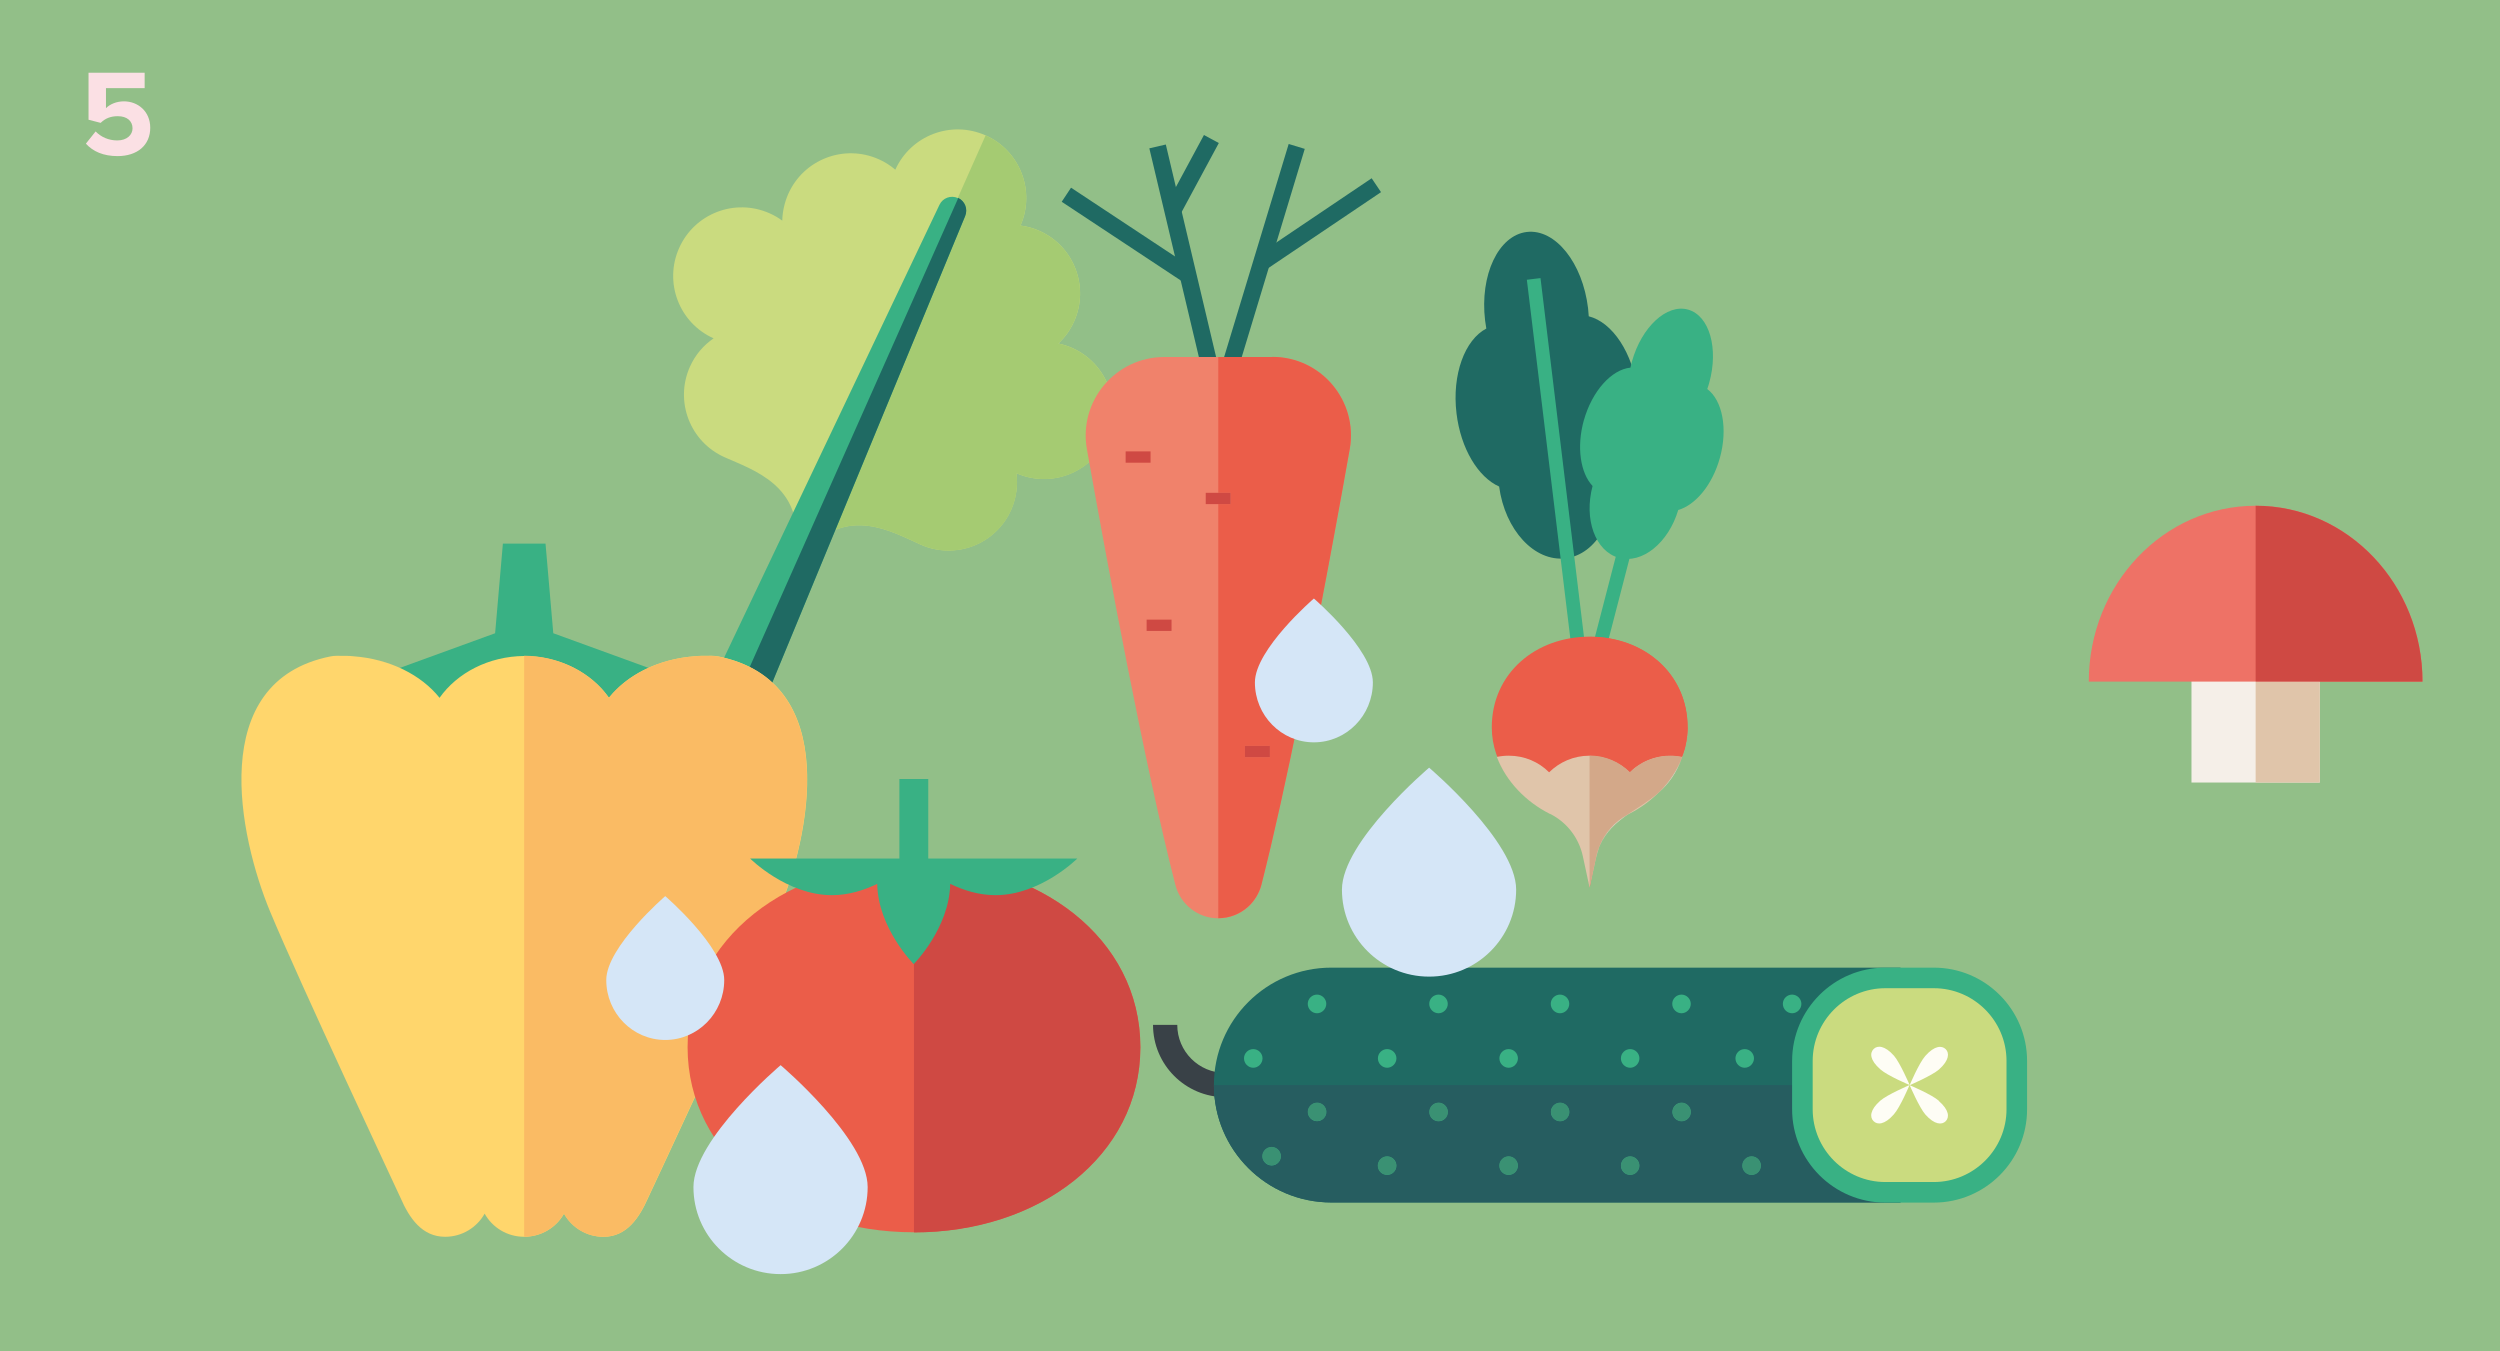 <?xml version="1.0" encoding="UTF-8"?> <svg xmlns="http://www.w3.org/2000/svg" id="Ebene_1" viewBox="0 0 183.54 99.21"><defs><style> .cls-1 { fill: #fabb64; } .cls-2 { fill: #39b184; } .cls-3 { fill: #265d60; } .cls-4 { fill: #ffd66c; } .cls-5 { fill: #fefdf5; } .cls-6 { fill: #f0826b; } .cls-7 { fill: #e8e9eb; } .cls-8 { fill: #d5e6f7; } .cls-9 { fill: #394147; } .cls-10 { fill: #eb5d49; } .cls-11 { fill: #cf4943; } .cls-12 { fill: #c4987c; } .cls-13 { fill: #edd7cf; } .cls-14 { fill: #ee7266; } .cls-15 { fill: #a5cb72; } .cls-16 { fill: #fbe0e4; } .cls-17 { fill: #dbc5bd; } .cls-18 { fill: #e0c5aa; } .cls-19 { fill: #d3a889; } .cls-20 { fill: #f5efe8; } .cls-21 { fill: #1f6a63; } .cls-22 { fill: #92bf88; } .cls-23 { fill: #3a9173; } .cls-24 { fill: #cadb7f; } </style></defs><rect class="cls-22" width="183.54" height="99.21"></rect><path class="cls-16" d="M6.31,10.54l.71-.89c.41.42.96.66,1.59.66.71,0,1.12-.41,1.12-.89,0-.53-.4-.89-1.08-.89-.5,0-.9.14-1.26.49l-.89-.23v-3.45h4.12v1.13h-2.84v1.47c.29-.29.77-.5,1.32-.5,1.02,0,1.93.73,1.93,1.94,0,1.28-.95,2.08-2.4,2.08-1.04,0-1.8-.34-2.31-.9Z"></path><path class="cls-24" d="M81.27,32.19c1.13-2.54-.01-5.51-2.55-6.64-.33-.15-.68-.26-1.02-.33.48-.45.88-1,1.16-1.63,1.13-2.54-.01-5.51-2.55-6.64-.45-.2-.92-.33-1.39-.39,1.11-2.53-.03-5.49-2.56-6.62-2.53-1.13-5.49,0-6.63,2.52-.36-.31-.76-.57-1.22-.77-2.54-1.13-5.51.01-6.64,2.55-.28.64-.42,1.3-.44,1.96-.28-.21-.59-.39-.93-.54-2.54-1.13-5.51.01-6.64,2.55-1.13,2.53,0,5.5,2.53,6.63-.74.51-1.35,1.21-1.74,2.09-1.13,2.54.01,5.51,2.55,6.64,2.08.93,5.78,2.08,5.22,6.57l-1.08,3.46c.11-.25.23-.49.34-.72-.09.24-.19.48-.31.73l1.85-3.12c2.96-3.42,6.29-1.44,8.37-.51,2.54,1.13,5.51-.01,6.64-2.55.39-.88.5-1.8.39-2.69,2.53,1.11,5.5-.03,6.62-2.56"></path><path class="cls-15" d="M81.27,32.19c1.13-2.54-.01-5.51-2.55-6.64-.33-.15-.68-.26-1.02-.33.48-.45.88-1,1.16-1.63,1.13-2.54-.01-5.51-2.55-6.64-.45-.2-.92-.33-1.39-.39,1.11-2.53-.03-5.49-2.56-6.62l-14.98,33.68,1.85-3.12c2.96-3.42,6.29-1.44,8.37-.51,2.54,1.13,5.51-.01,6.64-2.55.39-.88.5-1.8.39-2.69,2.53,1.11,5.5-.03,6.62-2.56"></path><path class="cls-2" d="M70.32,14.53c.51.23.75.82.53,1.34l-25.52,61.72-5.04-2.24,28.68-60.31c.24-.51.84-.73,1.35-.5"></path><path class="cls-21" d="M70.35,14.54l-27.53,61.92,2.52,1.12,25.52-61.72c.21-.51-.01-1.09-.51-1.33"></path><polygon class="cls-2" points="40.62 46.49 40.05 39.91 36.92 39.91 36.35 46.49 28.82 49.23 29.35 54.41 38.61 53.39 47.18 53.9 48.15 49.23 40.62 46.49"></polygon><path class="cls-4" d="M52.71,48.19c-.29-.06-.59-.04-.9-.04-.04,0-.08,0-.11,0-.05,0-.09,0-.14,0-.17,0-.35.01-.53.03-2.68.19-4.98,1.36-6.32,3.05-1.29-1.83-3.59-3.05-6.22-3.07-2.63.02-4.93,1.25-6.22,3.07-1.34-1.68-3.65-2.85-6.33-3.05-.18-.02-.35-.03-.53-.03-.05,0-.09,0-.14,0-.04,0-.08,0-.11,0-.3,0-.61-.02-.89.04-9.17,1.83-6.71,13.25-4.45,18.71,2.17,5.23,9.52,20.88,9.58,21.03.65,1.5,1.58,2.87,3.28,2.87,1.25,0,2.34-.69,2.9-1.7.56,1.01,1.65,1.7,2.9,1.7s2.37-.69,2.93-1.7c.56,1.01,1.65,1.7,2.9,1.7,1.69,0,2.62-1.38,3.28-2.87.07-.16,7.42-15.8,9.58-21.03,2.26-5.45,4.72-16.88-4.45-18.71"></path><path class="cls-1" d="M52.18,48.15c-.12,0-.24,0-.37,0-.04,0-.08,0-.11,0-.05,0-.09,0-.14,0h-.02c-.17,0-.34.01-.51.03-2.24.16-4.21,1-5.59,2.26-.27.25-.52.51-.74.78-.12-.16-.24-.32-.37-.48-1.34-1.56-3.46-2.58-5.85-2.6v42.65c.08,0,.15,0,.23,0,1.03-.07,1.92-.59,2.47-1.35.08-.11.15-.22.22-.34.56,1.01,1.65,1.7,2.9,1.7,1.69,0,2.62-1.37,3.27-2.87.07-.16,7.42-15.8,9.59-21.03,1.02-2.48,2.09-6.18,2.09-9.67,0-4.18-1.54-8.04-6.54-9.04-.17-.03-.35-.04-.53-.04"></path><path class="cls-10" d="M83.72,76.88c0,7.99-7.44,13.59-16.62,13.59s-16.62-5.6-16.62-13.59,7.44-13.59,16.62-13.59,16.62,5.6,16.62,13.59"></path><path class="cls-11" d="M83.72,76.88c0-7.99-7.44-13.59-16.62-13.59v27.19c9.18,0,16.62-5.6,16.62-13.59"></path><path class="cls-2" d="M68.15,63.03v-5.84h-2.12v5.84h-10.96s2.69,2.69,6.01,2.69c1.23,0,2.37-.37,3.32-.83.06,3.26,2.68,5.89,2.68,5.89,0,0,2.62-2.63,2.68-5.89.95.46,2.09.83,3.32.83,3.32,0,6.01-2.69,6.01-2.69h-10.96Z"></path><polygon class="cls-21" points="89.4 32.04 84.38 10.89 85.59 10.61 89.54 27.3 94.61 10.57 95.79 10.93 89.4 32.04"></polygon><rect class="cls-21" x="82.14" y="11.9" width="1.24" height="10.71" transform="translate(22.72 76.77) rotate(-56.53)"></rect><rect class="cls-21" x="91.58" y="15.87" width="10.35" height="1.23" transform="translate(7.3 56.88) rotate(-33.97)"></rect><rect class="cls-21" x="84.53" y="12.21" width="5.96" height="1.24" transform="translate(34.7 83.77) rotate(-61.67)"></rect><path class="cls-6" d="M92.6,64.96c2.25-8.82,4.96-23.43,6.49-31.96.63-3.54-2.09-6.79-5.68-6.79h-7.93c-3.59,0-6.32,3.25-5.68,6.79,1.52,8.54,4.23,23.15,6.49,31.96.37,1.45,1.67,2.46,3.16,2.46s2.79-1.01,3.16-2.46"></path><path class="cls-10" d="M93.4,26.21h-3.53s-.43,0-.43,0v9.97h.92v.83h-.92v30.4c.83,0,1.6-.31,2.19-.84.46-.42.81-.98.98-1.62,1.82-7.12,3.93-18,5.48-26.43.37-2.02.71-3.89,1-5.54.63-3.54-2.09-6.78-5.68-6.78M91.4,54.76h1.83v.83h-1.83v-.83Z"></path><rect class="cls-11" x="82.64" y="33.14" width="1.83" height=".83"></rect><rect class="cls-11" x="88.52" y="36.18" width="1.83" height=".83"></rect><rect class="cls-11" x="84.18" y="45.49" width="1.83" height=".83"></rect><rect class="cls-11" x="91.4" y="54.76" width="1.83" height=".83"></rect><path class="cls-9" d="M89.96,80.55v-1.78c-1.95,0-3.53-1.58-3.53-3.53h-1.78c0,2.93,2.38,5.31,5.31,5.31"></path><path class="cls-21" d="M139.53,71.04h-41.79c-4.76,0-8.62,3.86-8.62,8.62s3.86,8.62,8.62,8.62h41.79v-17.24Z"></path><path class="cls-2" d="M96.01,73.7c0-.38.31-.68.68-.68s.68.31.68.68-.31.69-.68.69-.68-.31-.68-.69"></path><path class="cls-2" d="M104.93,73.7c0-.38.31-.68.68-.68s.68.31.68.68-.31.69-.68.69-.68-.31-.68-.69"></path><path class="cls-2" d="M130.89,73.7c0-.38.31-.68.68-.68s.68.31.68.68-.31.69-.68.69-.68-.31-.68-.69"></path><path class="cls-2" d="M113.85,73.7c0-.38.31-.68.68-.68s.68.31.68.68-.31.69-.68.69-.68-.31-.68-.69"></path><path class="cls-2" d="M122.77,73.7c0-.38.31-.68.68-.68s.68.31.68.68-.31.69-.68.69-.68-.31-.68-.69"></path><path class="cls-2" d="M96.01,81.63c0-.38.31-.68.68-.68.38,0,.68.31.68.68s-.31.69-.68.69-.68-.31-.68-.69"></path><path class="cls-2" d="M104.93,81.63c0-.38.31-.68.68-.68s.68.31.68.68-.31.69-.68.69-.68-.31-.68-.69"></path><path class="cls-2" d="M113.85,81.63c0-.38.31-.68.68-.68s.68.31.68.68-.31.69-.68.69-.68-.31-.68-.69"></path><path class="cls-2" d="M122.77,81.63c0-.38.31-.68.68-.68s.68.31.68.68-.31.69-.68.69-.68-.31-.68-.69"></path><path class="cls-2" d="M101.16,77.7c0-.38.31-.68.68-.68s.68.31.68.68-.31.69-.68.69-.68-.31-.68-.69"></path><path class="cls-2" d="M91.33,77.7c0-.38.31-.68.68-.68s.68.31.68.68-.31.69-.68.69-.68-.31-.68-.69"></path><path class="cls-2" d="M110.08,77.7c0-.38.31-.68.68-.68s.68.31.68.68-.31.69-.68.69-.68-.31-.68-.69"></path><path class="cls-2" d="M119,77.7c0-.38.31-.68.68-.68s.68.31.68.68-.31.69-.68.69-.68-.31-.68-.69"></path><path class="cls-2" d="M127.41,77.7c0-.38.31-.68.68-.68s.68.31.68.68-.31.69-.68.69-.68-.31-.68-.69"></path><path class="cls-2" d="M102.53,85.57c0,.38-.31.69-.69.69s-.68-.31-.68-.69.31-.68.68-.68.69.31.69.68"></path><path class="cls-2" d="M110.08,85.57c0-.38.31-.68.68-.68s.68.31.68.68-.31.69-.68.69-.68-.31-.68-.69"></path><path class="cls-2" d="M92.68,84.89c0-.38.31-.68.68-.68s.68.31.68.68-.31.69-.68.69-.68-.31-.68-.69"></path><path class="cls-2" d="M119,85.57c0-.38.31-.68.68-.68s.68.31.68.68-.31.69-.68.69-.68-.31-.68-.69"></path><path class="cls-2" d="M127.92,85.57c0-.38.31-.68.68-.68s.68.31.68.68-.31.69-.68.69-.68-.31-.68-.69"></path><path class="cls-3" d="M139.53,79.66h-50.41c0,4.76,3.86,8.62,8.62,8.62h41.79v-8.62ZM123.46,82.32c-.38,0-.68-.31-.68-.68s.31-.68.68-.68.68.31.68.68-.31.68-.68.68M114.54,82.32c-.38,0-.68-.31-.68-.68s.31-.68.68-.68.68.31.68.68-.31.68-.68.68M105.62,82.32c-.38,0-.68-.31-.68-.68s.31-.68.68-.68.68.31.68.68-.31.68-.68.68M96.7,82.32c-.38,0-.68-.31-.68-.68s.31-.68.68-.68.68.31.68.68-.31.68-.68.68M93.36,85.57c-.38,0-.68-.31-.68-.68s.31-.68.68-.68.68.31.68.68-.31.68-.68.68M128.6,86.26c-.38,0-.69-.31-.69-.68s.31-.68.69-.68.68.31.68.68-.31.68-.68.68M119.68,86.26c-.38,0-.68-.31-.68-.68s.31-.68.68-.68.68.31.68.68-.31.68-.68.68M110.76,86.26c-.38,0-.68-.31-.68-.68s.31-.68.68-.68.68.31.68.68-.31.68-.68.68M101.84,86.26c-.38,0-.69-.31-.69-.68s.31-.68.69-.68.68.31.68.68-.31.68-.68.68"></path><path class="cls-23" d="M96.7,80.95h0c-.38,0-.69.31-.69.68s.31.68.69.68.68-.31.68-.68-.31-.68-.68-.68"></path><path class="cls-23" d="M105.62,80.95c-.38,0-.69.31-.69.69s.31.68.69.68.68-.31.68-.68-.31-.69-.68-.69"></path><path class="cls-23" d="M114.54,80.95c-.38,0-.68.31-.68.69s.31.68.68.68.68-.31.68-.68-.31-.69-.68-.69"></path><path class="cls-23" d="M123.46,80.95c-.38,0-.68.31-.68.69s.31.68.68.68.68-.31.68-.68-.31-.69-.68-.69"></path><path class="cls-23" d="M101.84,84.89c-.38,0-.69.31-.69.69s.31.68.69.68.68-.31.68-.68-.31-.69-.68-.69"></path><path class="cls-23" d="M110.76,84.89c-.38,0-.69.31-.69.69s.31.68.69.68.68-.31.68-.68-.31-.69-.68-.69"></path><path class="cls-23" d="M93.36,84.2c-.38,0-.69.31-.69.68s.31.68.69.68.68-.31.68-.68-.31-.68-.68-.68"></path><path class="cls-23" d="M119.68,84.89c-.38,0-.68.31-.68.69s.31.68.68.68.68-.31.68-.68-.31-.69-.68-.69"></path><path class="cls-23" d="M128.6,84.89c-.38,0-.69.31-.69.69s.31.68.69.68.68-.31.68-.68-.31-.69-.68-.69"></path><path class="cls-24" d="M141.9,88.02h-3.4c-3.68,0-6.66-2.98-6.66-6.66v-3.4c0-3.68,2.98-6.66,6.66-6.66h3.4c3.68,0,6.66,2.98,6.66,6.66v3.4c0,3.68-2.98,6.66-6.66,6.66"></path><path class="cls-5" d="M137.55,77.02c-.28.28-.28.81.5,1.49.53.47,2.15,1.15,2.15,1.15,0,0-.71-1.65-1.15-2.15-.68-.77-1.22-.77-1.49-.5"></path><path class="cls-5" d="M137.55,82.31c.27.28.81.28,1.49-.5.47-.53,1.15-2.15,1.15-2.15,0,0-1.65.71-2.15,1.15-.77.68-.77,1.22-.5,1.49"></path><path class="cls-5" d="M142.35,80.82c-.53-.47-2.15-1.15-2.15-1.15,0,0,.71,1.65,1.15,2.15.68.77,1.22.77,1.49.5.28-.28.28-.81-.5-1.49"></path><path class="cls-5" d="M142.84,77.02c-.28-.27-.81-.27-1.49.5-.47.53-1.15,2.15-1.15,2.15,0,0,1.65-.71,2.15-1.15.77-.68.77-1.22.5-1.49"></path><path class="cls-2" d="M141.97,71.04h-3.55c-3.78,0-6.85,3.07-6.85,6.85v3.55c0,3.78,3.07,6.85,6.85,6.85h3.55c3.78,0,6.85-3.07,6.85-6.85v-3.55c0-3.78-3.07-6.85-6.85-6.85M141.97,72.55c2.94,0,5.34,2.39,5.34,5.34v3.55c0,2.94-2.4,5.34-5.34,5.34h-3.55c-2.94,0-5.34-2.39-5.34-5.34v-3.55c0-2.94,2.39-5.34,5.34-5.34h3.55Z"></path><path class="cls-21" d="M106.93,30.34c-.34-2.85.61-5.39,2.19-6.22-.03-.19-.06-.39-.09-.59-.4-3.34.98-6.25,3.06-6.5,2.09-.25,4.1,2.26,4.5,5.6.02.2.04.4.05.59,1.74.44,3.25,2.69,3.59,5.54.31,2.6-.45,4.93-1.78,5.96.33,3.2-1.22,6-3.51,6.27-2.29.27-4.45-2.08-4.88-5.27-1.54-.69-2.82-2.78-3.13-5.38"></path><path class="cls-2" d="M116.28,30.86c.61-2.17,2.04-3.73,3.42-3.87.03-.15.07-.3.11-.45.71-2.54,2.56-4.25,4.12-3.81,1.57.44,2.26,2.85,1.55,5.39-.04.15-.09.3-.14.44,1.11.83,1.53,2.91.92,5.08-.55,1.97-1.79,3.44-3.05,3.8-.72,2.42-2.66,3.99-4.37,3.51-1.72-.48-2.57-2.82-1.92-5.27-.89-.95-1.19-2.85-.64-4.83"></path><rect class="cls-2" x="113.82" y="20.38" width="1.01" height="28.74" transform="translate(-3.35 14) rotate(-6.91)"></rect><rect class="cls-2" x="109.05" y="37.76" width="21.53" height="1.01" transform="translate(52.72 144.64) rotate(-75.47)"></rect><path class="cls-10" d="M123.9,53.4c0-3.97-3.22-6.66-7.19-6.66s-7.19,2.69-7.19,6.66c0,2.75,1.9,5.08,4.3,6.29,1.24.62,2.22,1.83,2.51,3.19l.38,2.28.45-2.28c.29-1.35,1.17-2.58,2.41-3.21,2.4-1.21,4.34-3.52,4.34-6.27"></path><path class="cls-18" d="M113.8,59.75c1.24.62,2.12,1.77,2.41,3.13l.49,2.28.49-2.28c.29-1.35,1.18-2.5,2.41-3.13,1.74-.88,3.21-2.37,3.89-4.18-.28-.06-.57-.09-.88-.09-1.15,0-2.2.47-2.96,1.22-.76-.76-1.8-1.22-2.96-1.22s-2.2.47-2.96,1.22c-.76-.76-1.8-1.22-2.96-1.22-.3,0-.59.03-.88.09.68,1.8,2.14,3.3,3.89,4.18"></path><path class="cls-7" d="M123.9,53.42h0s0,0,0,0ZM123.9,53.44h0s0,0,0,0ZM123.9,53.45c0,.74-.15,1.45-.41,2.11h.01c.25-.67.39-1.38.4-2.11"></path><path class="cls-10" d="M116.7,46.74v8.74c1.15,0,2.2.47,2.96,1.22.26-.27.58-.51.92-.69.51-.29,1.09-.47,1.71-.51.12,0,.23-.01.35-.01.28,0,.57.03.84.09.26-.66.4-1.37.41-2.11h0s0-.02,0-.02h0v-.04c0-3.49-2.49-5.99-5.79-6.54-.33-.06-.67-.09-1.01-.11-.13,0-.26,0-.39,0"></path><path class="cls-13" d="M123.5,55.57c-.36.97-.96,1.86-1.7,2.6.69-.62,1.3-1.42,1.7-2.6M119.47,59.82c-.93.51-1.65,1.34-2.04,2.31.46-1.08,1.21-1.73,2.04-2.31M117.35,62.32c-.06.18-.11.36-.15.55l-.03.15c.06-.27.13-.52.19-.7M116.87,64.39l-.17.77c.04-.16.1-.44.17-.77"></path><path class="cls-19" d="M122.62,55.48c-.11,0-.22,0-.33.01-.6.05-1.19.23-1.71.51-.34.19-.65.42-.92.69-.76-.75-1.8-1.22-2.96-1.22v9.68l.17-.77c.09-.42.19-.93.29-1.36l.03-.15c.04-.19.09-.37.16-.55.02-.07.05-.14.07-.19.39-.98,1.11-1.8,2.04-2.31.76-.52,1.59-.99,2.33-1.65.74-.74,1.34-1.63,1.7-2.6-.01.04-.03.07-.04.11h0s0,.02,0,.02v.02s0,0,0,0c-.03.06-.05.12-.08.19.03-.06.05-.12.08-.19h0s0-.02,0-.02h0s0-.02,0-.02c.01-.04.03-.07.04-.11-.28-.06-.57-.09-.87-.09"></path><path class="cls-17" d="M123.5,55.57h-.01s.01,0,.01,0Z"></path><path class="cls-11" d="M122.64,55.48c-.12,0-.23,0-.35.01.11,0,.22-.01.33-.01.3,0,.58.03.86.09-.28-.06-.56-.09-.84-.09M116.7,55.48h0c1.15,0,2.2.47,2.96,1.22.27-.27.58-.51.92-.69-.34.19-.66.42-.92.69-.76-.75-1.8-1.22-2.96-1.22"></path><path class="cls-12" d="M123.5,55.57s-.03.07-.04.11c.01-.04.03-.07.04-.11M123.45,55.68h0s0,0,0,0ZM123.45,55.68h0s0,0,0,0ZM123.45,55.7v.02s0-.02,0-.02ZM123.44,55.71h0s0,0,0,0ZM123.44,55.72c-.03.06-.05.12-.08.19.03-.06.05-.12.08-.19"></path><path class="cls-20" d="M170.31,57.45v-8.21c0-2.6-2.11-4.71-4.71-4.71s-4.71,2.11-4.71,4.71v8.21h9.41Z"></path><path class="cls-14" d="M177.85,50.04c0-7.13-5.48-12.91-12.25-12.91s-12.25,5.78-12.25,12.91h24.5Z"></path><rect class="cls-18" x="165.6" y="50.04" width="4.71" height="7.41"></rect><path class="cls-11" d="M165.6,37.13v12.91h4.71s7.54,0,7.54,0c0-7.13-5.49-12.91-12.25-12.91"></path><path class="cls-8" d="M57.31,93.54c3.53,0,6.39-2.86,6.39-6.39s-6.39-8.95-6.39-8.95c0,0-6.4,5.42-6.4,8.95s2.86,6.39,6.4,6.39"></path><path class="cls-8" d="M48.84,76.35c2.39,0,4.33-1.97,4.33-4.4s-4.33-6.16-4.33-6.16c0,0-4.33,3.73-4.33,6.16s1.94,4.4,4.33,4.4"></path><path class="cls-8" d="M104.92,71.7c3.53,0,6.39-2.86,6.39-6.39s-6.39-8.95-6.39-8.95c0,0-6.4,5.42-6.4,8.95s2.86,6.39,6.4,6.39"></path><path class="cls-8" d="M96.46,54.5c2.39,0,4.33-1.97,4.33-4.4s-4.33-6.16-4.33-6.16c0,0-4.33,3.73-4.33,6.16s1.94,4.4,4.33,4.4"></path></svg> 